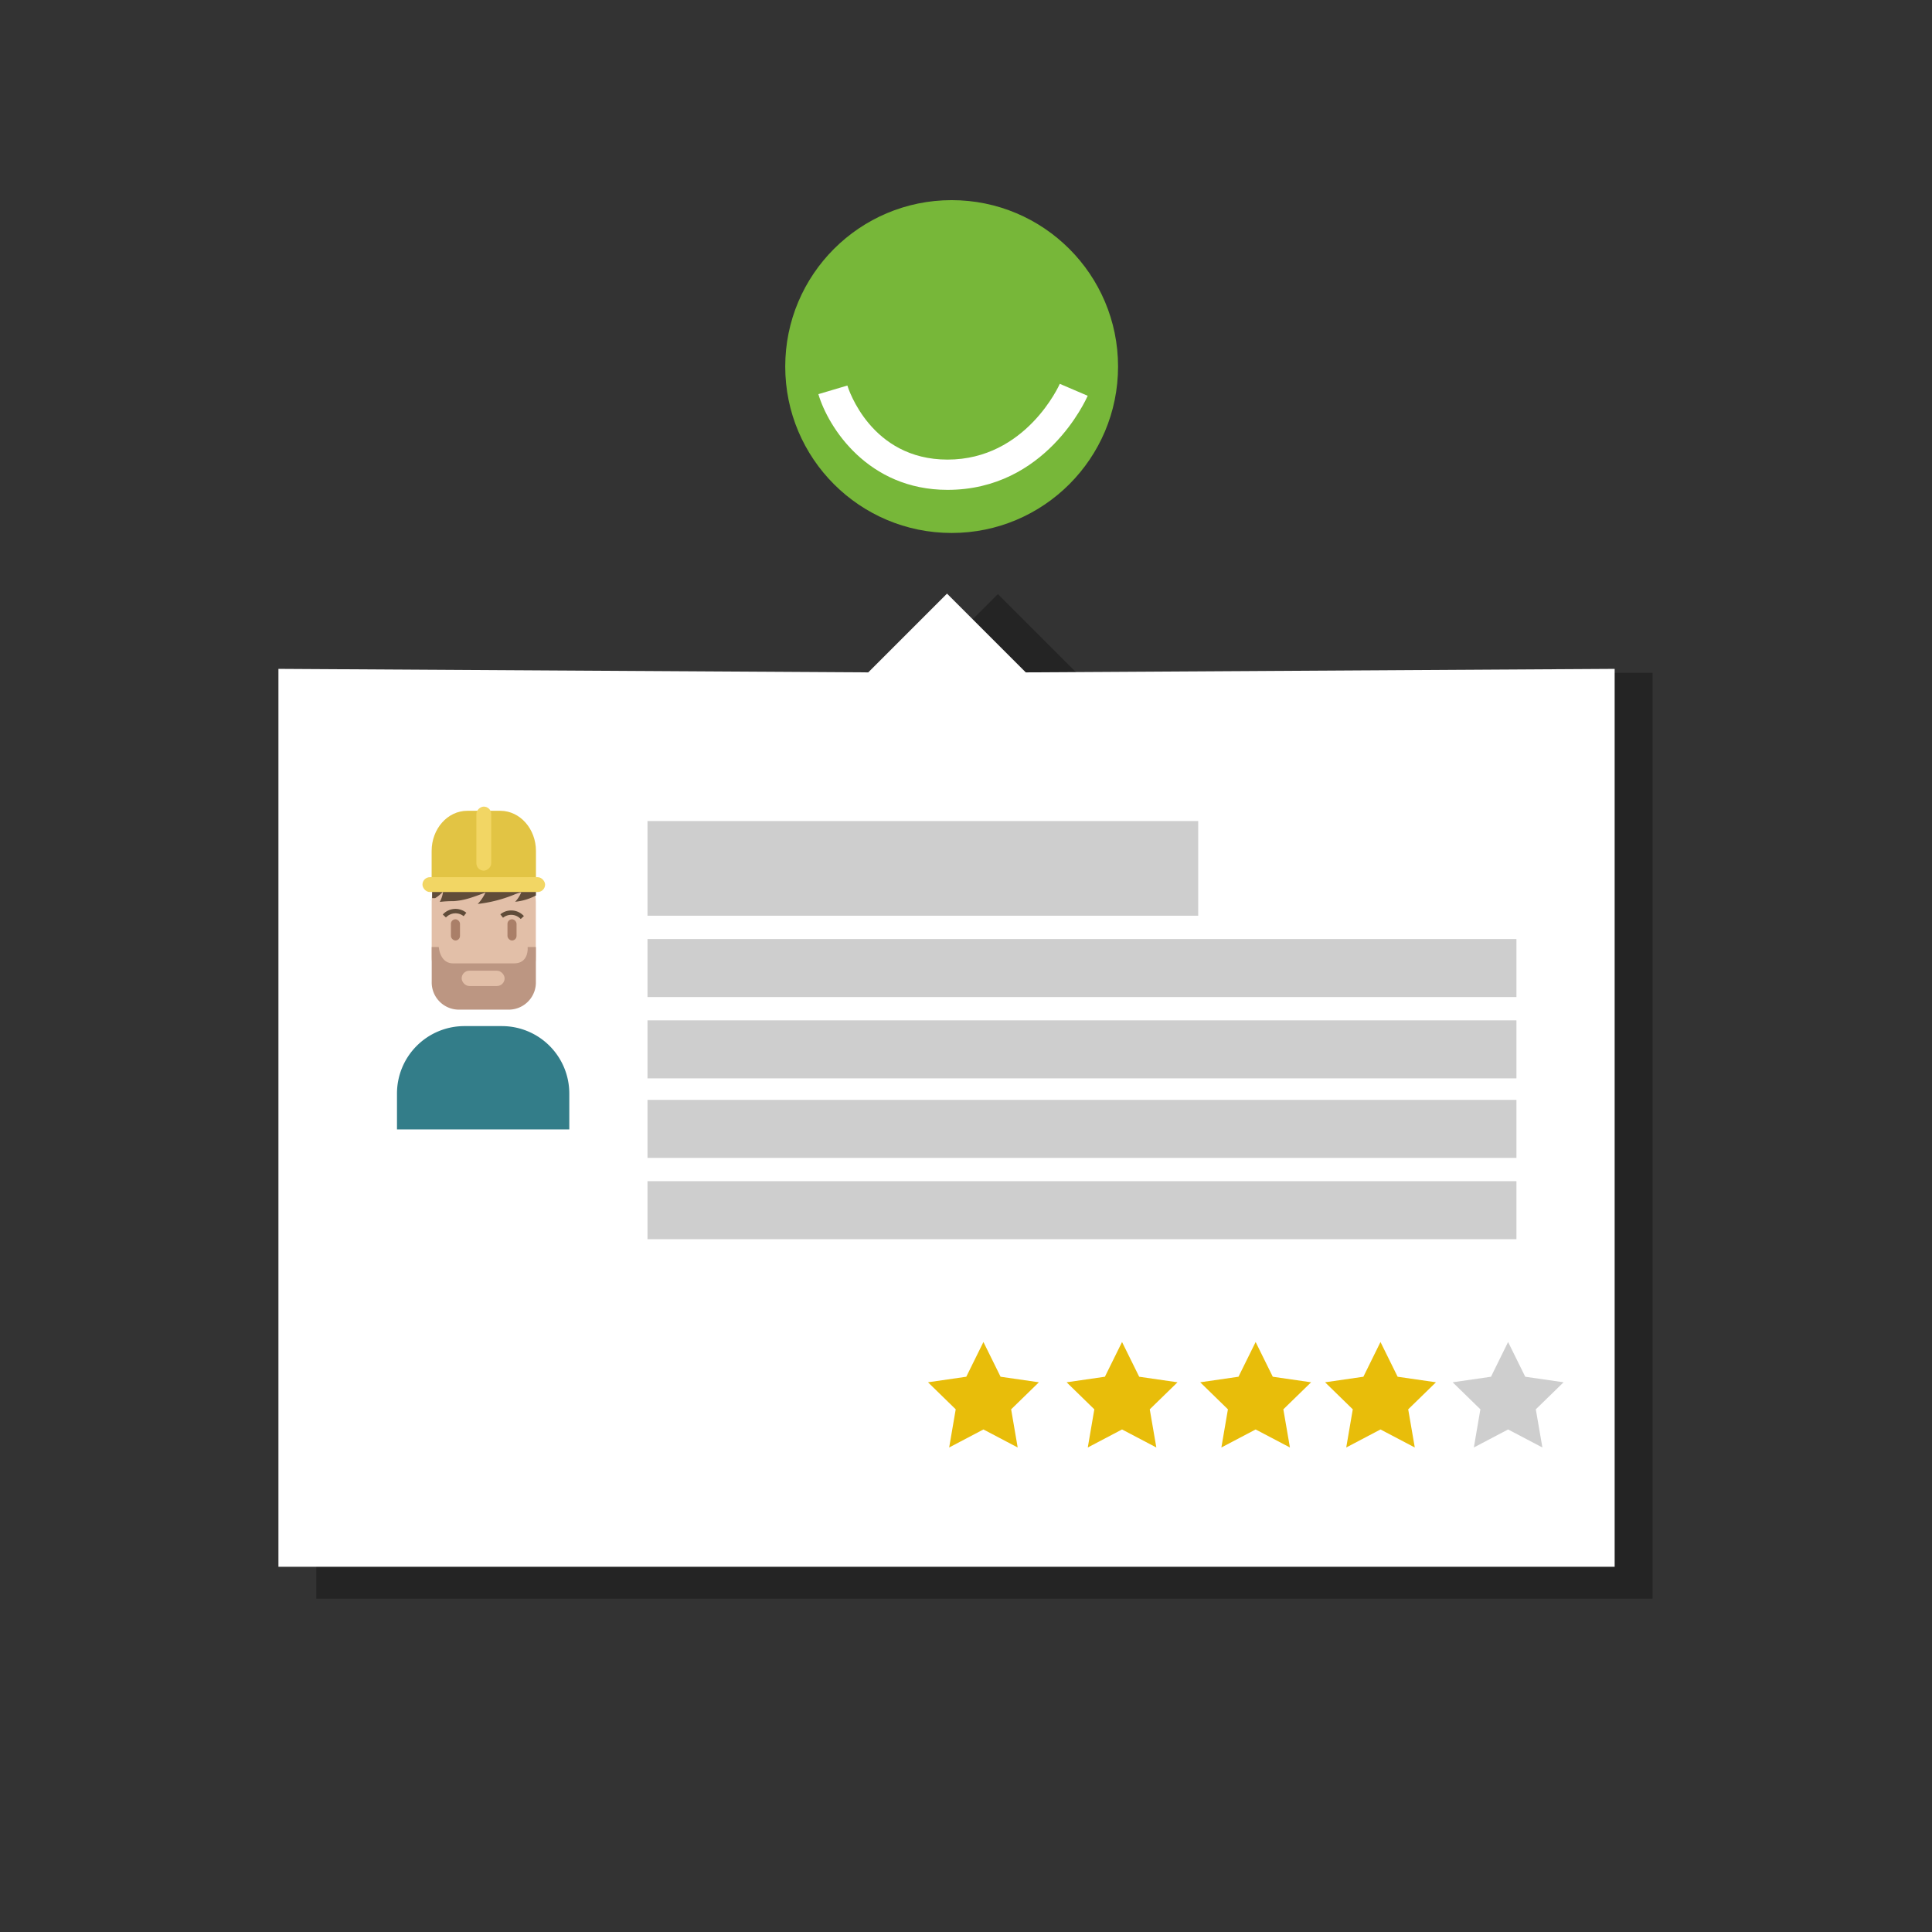 <svg xmlns="http://www.w3.org/2000/svg" viewBox="0 0 484.48 484.48"><rect x="0" y="0" width="484.48" height="484.48" fill="#333333" stroke="none"/><title>icone_3</title><g id="Calque_2" data-name="Calque 2"><rect width="484.48" height="484.48" style="fill:#cecece;opacity:0"/></g><g id="Calque_1" data-name="Calque 1"><polygon points="414.4 400.9 79.32 400.9 79.32 168.73 230.49 168.73 250.24 148.98 269.99 168.73 414.4 168.73 414.4 400.9" style="opacity:0.3"/><polygon points="404.9 392.9 69.82 392.9 69.82 167.73 217.73 168.61 237.48 148.86 257.23 168.61 404.9 167.73 404.9 392.9" style="fill:#fff"/><rect x="162.37" y="205.89" width="138.1" height="23.74" style="fill:#cecece"/><rect x="162.37" y="235.48" width="217.9" height="14.55" style="fill:#cecece"/><rect x="162.37" y="255.87" width="217.9" height="14.55" style="fill:#cecece"/><rect x="162.37" y="275.81" width="217.9" height="14.55" style="fill:#cecece"/><rect x="162.37" y="296.2" width="217.9" height="14.55" style="fill:#cecece"/><polygon points="246.61 336.53 250.91 345.24 260.52 346.63 253.56 353.41 255.2 362.98 246.61 358.46 238.02 362.98 239.66 353.41 232.71 346.63 242.31 345.24 246.61 336.53" style="fill:#e8bd0a"/><polygon points="281.37 336.53 285.67 345.24 295.28 346.63 288.32 353.41 289.97 362.98 281.37 358.46 272.78 362.98 274.42 353.41 267.47 346.63 277.07 345.24 281.37 336.53" style="fill:#e8bd0a"/><polygon points="314.87 336.53 319.17 345.24 328.78 346.63 321.82 353.41 323.47 362.98 314.87 358.46 306.28 362.98 307.92 353.41 300.97 346.63 310.57 345.24 314.87 336.53" style="fill:#e8bd0a"/><polygon points="346.18 336.53 350.48 345.24 360.09 346.63 353.13 353.41 354.78 362.98 346.18 358.46 337.59 362.98 339.23 353.41 332.28 346.63 341.89 345.24 346.18 336.53" style="fill:#e8bd0a"/><polygon points="378.18 336.53 382.48 345.24 392.09 346.63 385.13 353.41 386.78 362.98 378.18 358.46 369.59 362.98 371.23 353.41 364.28 346.63 373.89 345.24 378.18 336.53" style="fill:#cecece"/><rect x="108.25" y="213.08" width="26.12" height="39.93" rx="13.06" ry="13.06" style="fill:#e2bfa8"/><path d="M116.47,257.31h9.38a16.91,16.91,0,0,1,16.91,16.91v9a0,0,0,0,1,0,0H99.55a0,0,0,0,1,0,0v-9A16.91,16.91,0,0,1,116.47,257.31Z" style="fill:#337d89"/><path d="M7085.68,7184.06a3.25,3.25,0,0,0-4.44-.32l-.67-.86a4.3,4.3,0,0,1,5.91.44Z" transform="translate(-6955.1 -6953.6)" style="fill:#604c39"/><path d="M7066.93,7183.67l-.8-.74a4.3,4.3,0,0,1,5.91-.44l-.67.86A3.27,3.27,0,0,0,7066.93,7183.67Z" transform="translate(-6955.1 -6953.6)" style="fill:#604c39"/><rect x="7082.35" y="7184.12" width="2.27" height="5.32" rx="1.14" ry="1.14" transform="translate(7211.88 7419.96) rotate(180)" style="fill:#aa7f68"/><rect x="7068.17" y="7184.12" width="2.27" height="5.32" rx="1.14" ry="1.14" transform="translate(7183.52 7419.96) rotate(180)" style="fill:#aa7f68"/><path d="M7089.5,7175.44v2.51a1.12,1.12,0,0,1,0,.21,14.27,14.27,0,0,1-1.47.67,13.93,13.93,0,0,1-3.75.9,6.69,6.69,0,0,0,.74-.9,7.65,7.65,0,0,0,.8-1.47,9.91,9.91,0,0,0-1.94.65q-1.13.45-2.28.82a34.08,34.08,0,0,1-6.71,1.45,9.71,9.71,0,0,0,1.16-1.45,10.09,10.09,0,0,0,.79-1.42c-1.32.51-2.65,1-4,1.42a17.59,17.59,0,0,1-4,.75,25.26,25.26,0,0,0-3.46.19,6.68,6.68,0,0,0,.43-.94,7.07,7.07,0,0,0,.4-1.68,8.46,8.46,0,0,1-2,1.68h-.75v-3.38Z" transform="translate(-6955.1 -6953.6)" style="fill:#604c39"/><path d="M7063.28,7179.31a.54.54,0,0,1-.39,0Z" transform="translate(-6955.1 -6953.6)" style="fill:#604c39"/><path d="M7089.5,7167v6.72h-26.16V7167c0-5.57,4-10.08,8.93-10.08h8.31C7085.5,7156.93,7089.5,7161.45,7089.5,7167Z" transform="translate(-6955.1 -6953.6)" style="fill:#e2c444"/><rect x="105.94" y="219.97" width="30.75" height="3.72" rx="1.86" ry="1.86" style="fill:#f2d664"/><rect x="7068.39" y="7162.05" width="16.06" height="3.72" rx="1.86" ry="1.86" transform="translate(-7042.59 7286.72) rotate(-90)" style="fill:#f2d664"/><path d="M7089.48,7191.09v8.64a6.82,6.82,0,0,1-6.56,7.05h-13a6.82,6.82,0,0,1-6.56-7.05v-8.64h1.78s.22,4.09,3.6,4.09H7084c3.85,0,3.41-4.09,3.41-4.09Z" transform="translate(-6955.1 -6953.6)" style="fill:#bc9682"/><rect x="115.77" y="243.42" width="10.77" height="3.84" rx="1.92" ry="1.92" style="fill:#e2bfa8"/><circle cx="238.64" cy="91.92" r="41.73" style="fill:#77b739"/><path d="M7192.71,7076.44c-20,0-29.93-15.69-32.39-24l7.27-2.16c.23.75,5.88,18.57,25.12,18.57,19.71,0,28.07-18.8,28.15-19l7,3C7227.41,7053.83,7217.35,7076.44,7192.71,7076.44Z" transform="translate(-6955.1 -6953.6)" style="fill:#fff"/></g></svg>